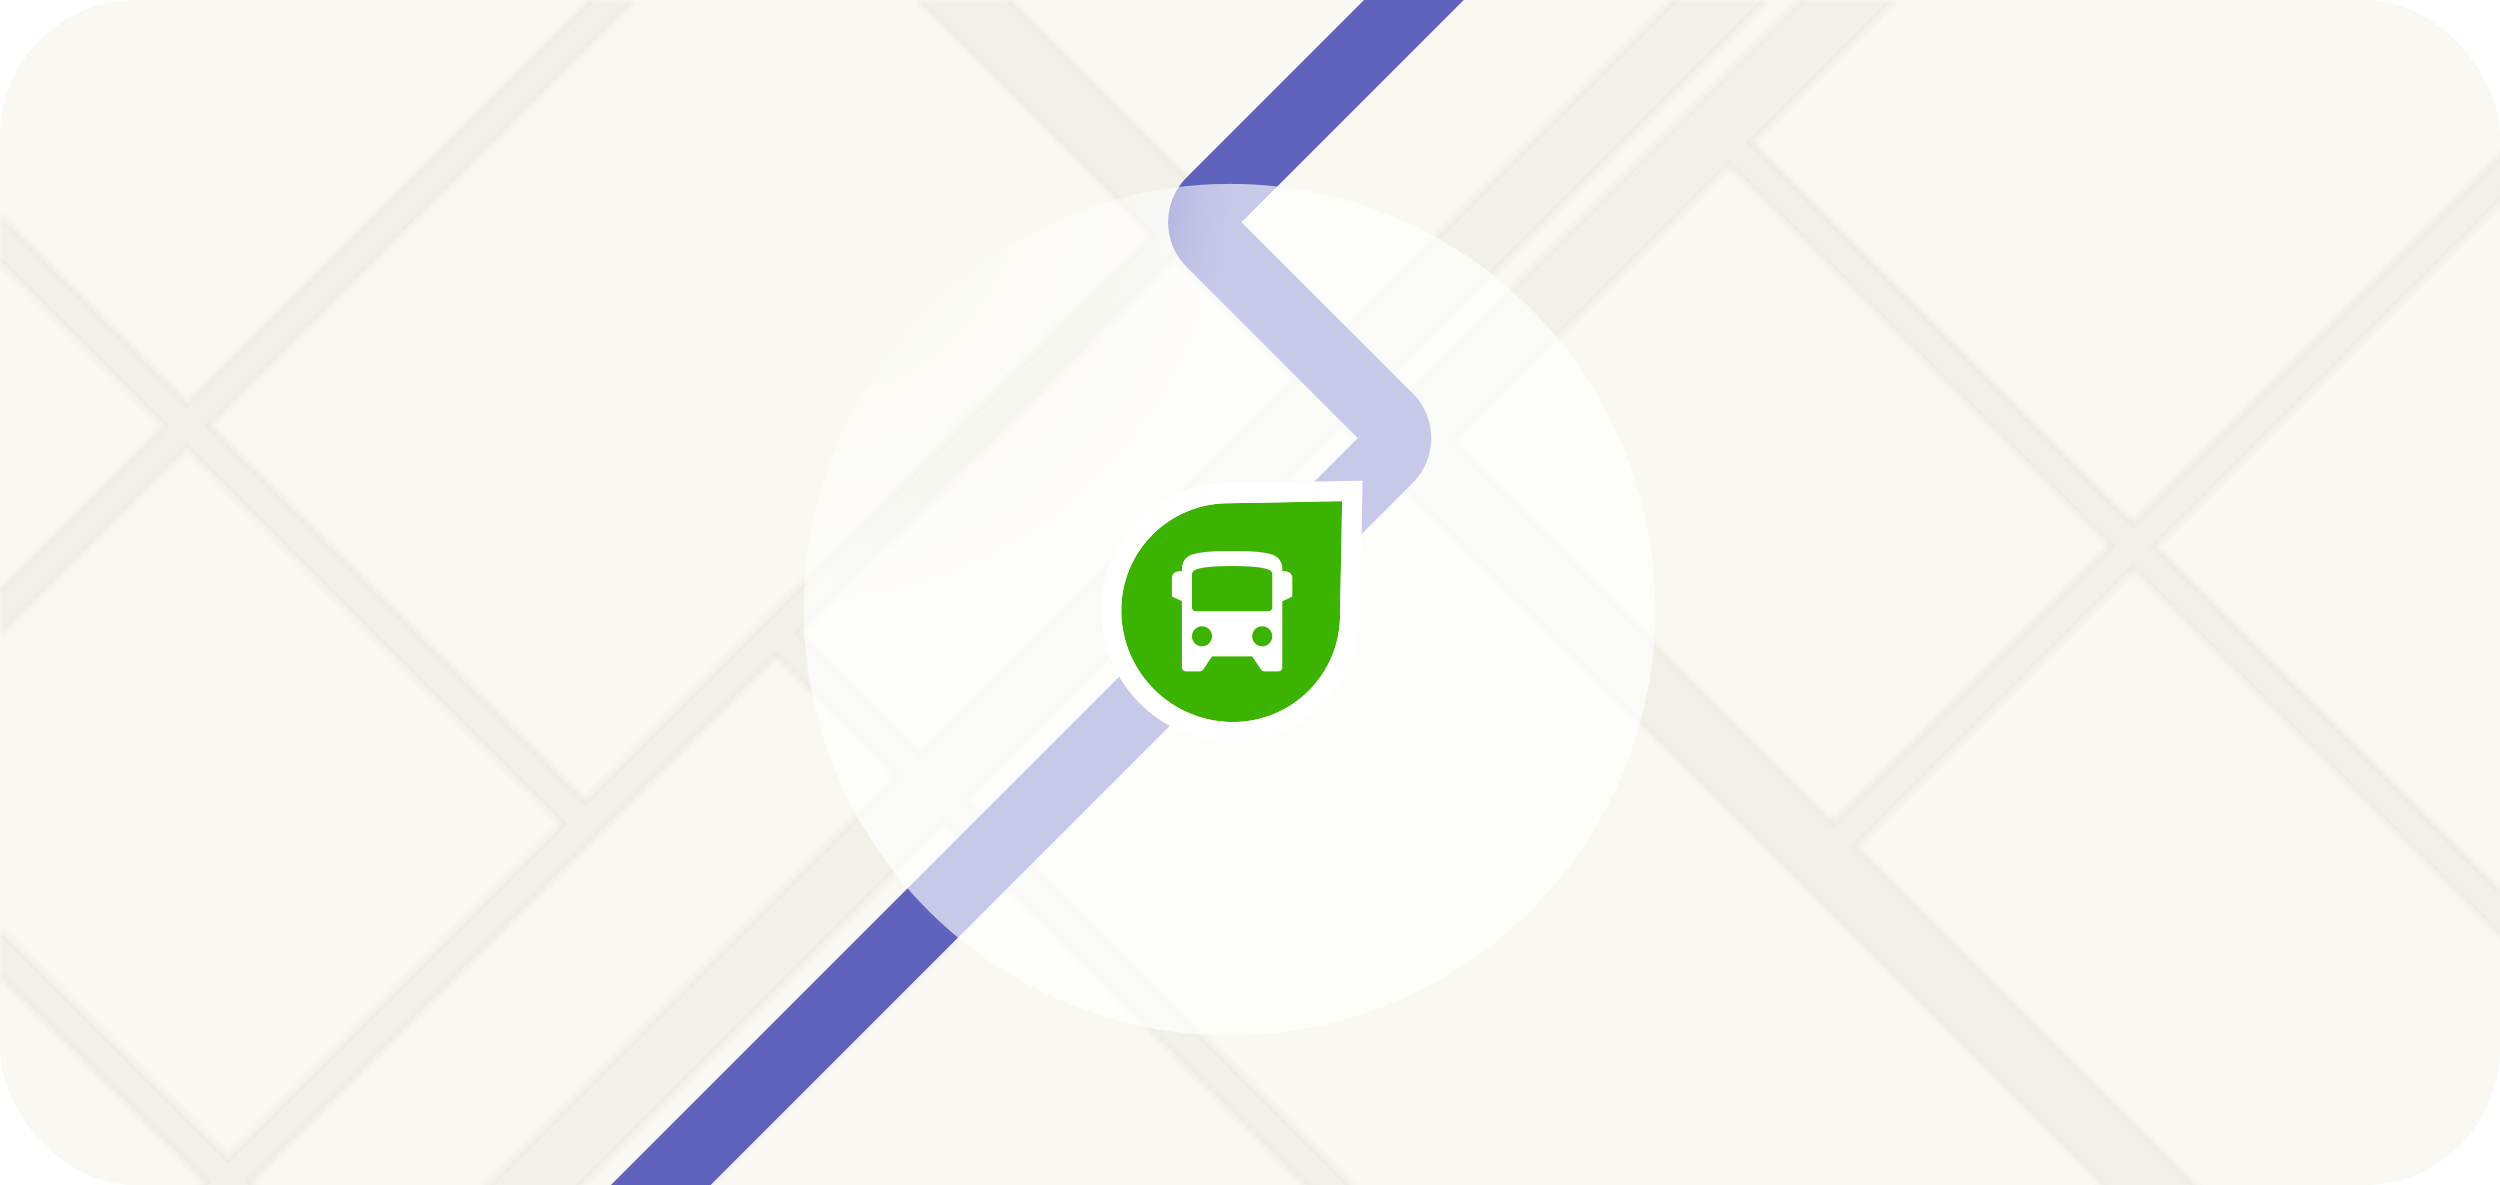<svg width="367" height="174" viewBox="0 0 367 174" fill="none" xmlns="http://www.w3.org/2000/svg">
<g clip-path="url(#clip0)">
<rect width="367" height="174" rx="20" fill="#F9F8F2"/>
<g opacity="0.5">
<mask id="path-2-inside-1" fill="white">
<path fill-rule="evenodd" clip-rule="evenodd" d="M33.48 176.91L51.008 194.439L-15.317 260.764L-8.296 267.786L58.029 201.46L60.37 203.8L-5.956 270.126L1.066 277.147L67.391 210.822L216.394 359.824L159.729 416.489L163.239 420L219.904 363.335L244.761 388.191L248.271 384.681L223.415 359.824L300.362 282.877L325.218 307.733L328.729 304.223L303.873 279.367L358.857 224.382L383.714 249.238L390.735 242.217L365.879 217.361L406.328 176.911L431.185 201.767L434.695 198.257L409.839 173.4L464.824 118.415L488.406 141.996L491.916 138.486L468.335 114.905L525 58.239L521.489 54.729L464.824 111.394L375.123 21.692L431.788 -34.973L428.277 -38.483L313.116 76.677L257.326 20.887L425.605 -147.393L418.584 -154.414L206.344 57.826L204.004 55.486L408.564 -149.075L401.543 -156.096L196.983 48.465L179.454 30.936L372.246 -161.856L368.735 -165.366L278.4 -75.031L223.415 -130.015L280.08 -186.681L276.57 -190.191L219.904 -133.526L131.43 -222L127.92 -218.489L216.394 -130.015L117.448 -31.07L28.974 -119.544L21.953 -112.522L110.427 -24.049L27.414 58.965L-61.784 -30.233L-65.295 -26.723L23.903 62.475L-25.016 111.394L-113.489 22.92L-117 26.431L-28.526 114.905L-85.191 171.569L-81.68 175.08L-25.016 118.415L29.969 173.4L-26.696 230.065L-23.185 233.575L33.48 176.91ZM134.977 110.471L189.961 55.486L172.433 37.957L117.448 92.942L134.977 110.471ZM113.938 96.453L36.99 173.4L54.519 190.928L131.466 113.981L113.938 96.453ZM33.48 169.889L82.398 120.971L27.414 65.986L-21.505 114.905L33.48 169.889ZM85.909 117.46L168.922 34.447L113.938 -20.538L30.924 62.475L85.909 117.46ZM175.943 27.426L274.889 -71.52L219.904 -126.505L120.959 -27.559L175.943 27.426ZM219.904 356.314L296.852 279.367L265.264 247.779L188.316 324.726L219.904 356.314ZM300.362 275.856L268.774 244.268L323.759 189.283L355.347 220.871L300.362 275.856ZM362.368 213.85L402.818 173.4L313.116 83.699L272.666 124.149L362.368 213.85ZM406.328 169.89L461.314 114.905L371.612 25.203L316.627 80.188L406.328 169.89ZM253.815 24.397L309.606 80.188L269.156 120.638L213.365 64.847L253.815 24.397ZM184.806 321.215L261.753 244.268L147.849 130.364L70.901 207.311L184.806 321.215ZM265.264 240.758L151.359 126.853L206.344 71.868L320.248 185.773L265.264 240.758ZM61.54 197.95L63.88 200.29L140.827 123.342L138.487 121.002L61.54 197.95ZM141.998 117.492L196.982 62.507L199.323 64.847L144.338 119.832L141.998 117.492Z"/>
</mask>
<path fill-rule="evenodd" clip-rule="evenodd" d="M33.48 176.91L51.008 194.439L-15.317 260.764L-8.296 267.786L58.029 201.46L60.37 203.8L-5.956 270.126L1.066 277.147L67.391 210.822L216.394 359.824L159.729 416.489L163.239 420L219.904 363.335L244.761 388.191L248.271 384.681L223.415 359.824L300.362 282.877L325.218 307.733L328.729 304.223L303.873 279.367L358.857 224.382L383.714 249.238L390.735 242.217L365.879 217.361L406.328 176.911L431.185 201.767L434.695 198.257L409.839 173.4L464.824 118.415L488.406 141.996L491.916 138.486L468.335 114.905L525 58.239L521.489 54.729L464.824 111.394L375.123 21.692L431.788 -34.973L428.277 -38.483L313.116 76.677L257.326 20.887L425.605 -147.393L418.584 -154.414L206.344 57.826L204.004 55.486L408.564 -149.075L401.543 -156.096L196.983 48.465L179.454 30.936L372.246 -161.856L368.735 -165.366L278.4 -75.031L223.415 -130.015L280.08 -186.681L276.57 -190.191L219.904 -133.526L131.43 -222L127.92 -218.489L216.394 -130.015L117.448 -31.07L28.974 -119.544L21.953 -112.522L110.427 -24.049L27.414 58.965L-61.784 -30.233L-65.295 -26.723L23.903 62.475L-25.016 111.394L-113.489 22.92L-117 26.431L-28.526 114.905L-85.191 171.569L-81.68 175.08L-25.016 118.415L29.969 173.4L-26.696 230.065L-23.185 233.575L33.48 176.91ZM134.977 110.471L189.961 55.486L172.433 37.957L117.448 92.942L134.977 110.471ZM113.938 96.453L36.99 173.4L54.519 190.928L131.466 113.981L113.938 96.453ZM33.48 169.889L82.398 120.971L27.414 65.986L-21.505 114.905L33.48 169.889ZM85.909 117.46L168.922 34.447L113.938 -20.538L30.924 62.475L85.909 117.46ZM175.943 27.426L274.889 -71.52L219.904 -126.505L120.959 -27.559L175.943 27.426ZM219.904 356.314L296.852 279.367L265.264 247.779L188.316 324.726L219.904 356.314ZM300.362 275.856L268.774 244.268L323.759 189.283L355.347 220.871L300.362 275.856ZM362.368 213.85L402.818 173.4L313.116 83.699L272.666 124.149L362.368 213.85ZM406.328 169.89L461.314 114.905L371.612 25.203L316.627 80.188L406.328 169.89ZM253.815 24.397L309.606 80.188L269.156 120.638L213.365 64.847L253.815 24.397ZM184.806 321.215L261.753 244.268L147.849 130.364L70.901 207.311L184.806 321.215ZM265.264 240.758L151.359 126.853L206.344 71.868L320.248 185.773L265.264 240.758ZM61.54 197.95L63.88 200.29L140.827 123.342L138.487 121.002L61.54 197.95ZM141.998 117.492L196.982 62.507L199.323 64.847L144.338 119.832L141.998 117.492Z" fill="#EAE9DF" stroke="#E0DFD5" stroke-width="1.434" mask="url(#path-2-inside-1)"/>
</g>
<path fill-rule="evenodd" clip-rule="evenodd" d="M182.265 32.618L289.138 -74.255L281.815 -81.578L174.209 26.028C170.569 29.668 170.569 35.569 174.209 39.209L199.317 64.317L51.997 211.637L59.321 218.96L207.373 70.908C211.013 67.268 211.013 61.366 207.373 57.726L182.265 32.618Z" fill="#5F63BE"/>
<g opacity="0.65">
<ellipse rx="62.5" ry="62.5" transform="matrix(4.37114e-08 -1 -1 -4.37114e-08 180.5 89.5)" fill="url(#paint0_radial)"/>
<ellipse rx="62.5" ry="62.5" transform="matrix(4.37114e-08 -1 -1 -4.37114e-08 180.5 89.5)" fill="url(#paint1_radial)"/>
</g>
<g filter="url(#filter0_d)">
<path fill-rule="evenodd" clip-rule="evenodd" d="M164.602 89.786C164.684 98.656 171.942 105.914 180.812 105.996C189.683 106.078 196.807 98.954 196.725 90.083L197.026 73.572L180.515 73.873C171.644 73.791 164.52 80.915 164.602 89.786Z" fill="#3CB300"/>
<path d="M198.499 73.599L198.527 72.071L196.999 72.099L180.508 72.399C170.822 72.32 163.038 80.111 163.128 89.799C163.218 99.473 171.125 107.38 180.799 107.47C190.487 107.56 198.278 99.776 198.199 90.09L198.499 73.599Z" stroke="white" stroke-width="2.947"/>
</g>
<path fill-rule="evenodd" clip-rule="evenodd" d="M188.242 98.001C188.242 98.313 187.965 98.566 187.653 98.566H185.689C185.443 98.566 185.213 98.443 185.076 98.238L183.821 96.356H177.926L176.672 98.238C176.535 98.443 176.305 98.566 176.058 98.566H174.095C173.782 98.566 173.505 98.313 173.505 98.001V88.249L172.14 87.621C172.071 87.552 172.032 87.459 172.032 87.361V84.935C172.032 83.829 173.098 83.829 173.505 83.829V83.521C173.505 82.564 174.025 81.715 174.979 81.419C176.17 81.05 177.696 80.882 180.874 80.882C184.052 80.882 185.578 81.05 186.769 81.419C187.723 81.715 188.242 82.564 188.242 83.521V83.829C188.649 83.829 189.716 83.829 189.716 84.935V87.363C189.716 87.46 189.678 87.552 189.611 87.621L188.242 88.266V98.001ZM180.874 83.093C177.944 83.093 176.107 83.297 175.361 83.707C175.125 83.837 174.979 84.084 174.979 84.353L174.979 89.171C174.979 89.477 175.199 89.724 175.47 89.724H186.277C186.549 89.724 186.769 89.477 186.769 89.171V84.2C186.767 83.461 184.802 83.093 180.874 83.093ZM185.295 94.882C186.109 94.882 186.769 94.222 186.769 93.408C186.769 92.594 186.109 91.935 185.295 91.935C184.481 91.935 183.821 92.594 183.821 93.408C183.821 94.222 184.481 94.882 185.295 94.882ZM176.453 94.882C177.267 94.882 177.926 94.222 177.926 93.408C177.926 92.594 177.267 91.935 176.453 91.935C175.639 91.935 174.979 92.594 174.979 93.408C174.979 94.222 175.639 94.882 176.453 94.882Z" fill="white"/>
</g>
<defs>
<filter id="filter0_d" x="150.833" y="54.076" width="65.689" height="65.689" filterUnits="userSpaceOnUse" color-interpolation-filters="sRGB">
<feFlood flood-opacity="0" result="BackgroundImageFix"/>
<feColorMatrix in="SourceAlpha" type="matrix" values="0 0 0 0 0 0 0 0 0 0 0 0 0 0 0 0 0 0 127 0"/>
<feOffset/>
<feGaussianBlur stdDeviation="1.474"/>
<feColorMatrix type="matrix" values="0 0 0 0 0 0 0 0 0 0 0 0 0 0 0 0 0 0 0.3 0"/>
<feBlend mode="normal" in2="BackgroundImageFix" result="effect1_dropShadow"/>
<feBlend mode="normal" in="SourceGraphic" in2="effect1_dropShadow" result="shape"/>
</filter>
<radialGradient id="paint0_radial" cx="0" cy="0" r="1" gradientUnits="userSpaceOnUse" gradientTransform="translate(62.5 62.5) rotate(90) scale(62.5)">
<stop stop-color="white"/>
<stop offset="0.192" stop-color="white" stop-opacity="0"/>
<stop offset="1" stop-color="white"/>
</radialGradient>
<radialGradient id="paint1_radial" cx="0" cy="0" r="1" gradientUnits="userSpaceOnUse" gradientTransform="translate(62.5 62.5) rotate(90) scale(62.5)">
<stop offset="0.854" stop-color="white" stop-opacity="0"/>
<stop offset="1" stop-color="white" stop-opacity="0.5"/>
</radialGradient>
<clipPath id="clip0">
<rect width="367" height="174" rx="20" fill="white"/>
</clipPath>
</defs>
</svg>
